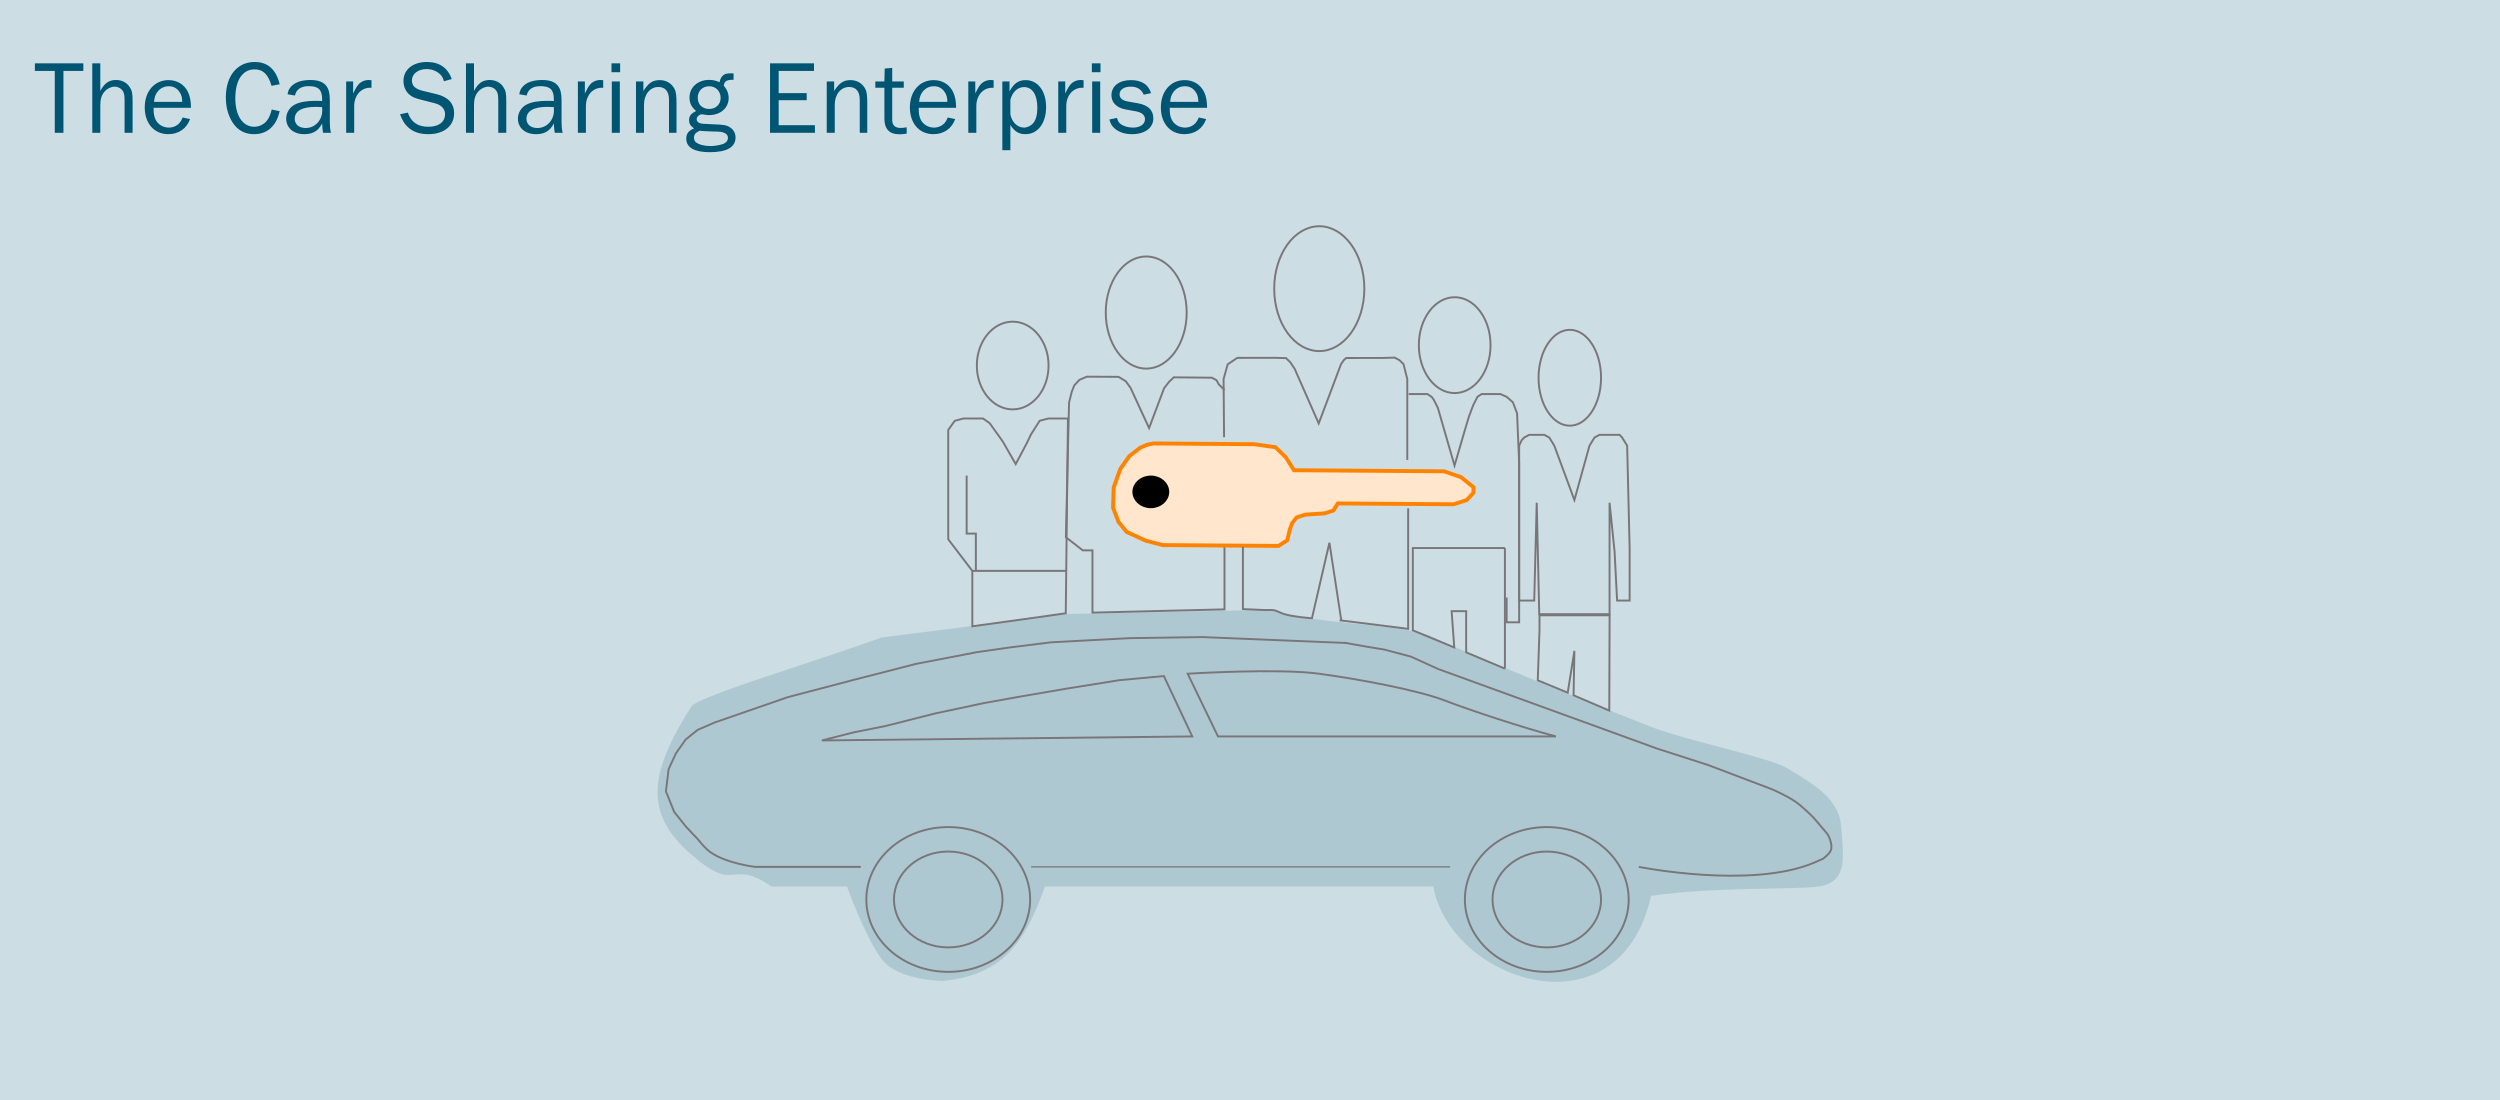 <svg width="1920" height="845" viewBox="0 0 1920 845" fill="none" xmlns="http://www.w3.org/2000/svg">
<rect width="1920" height="845" fill="#CCDDE3"/>
<path opacity="0.6" d="M976.923 468.274L813.111 471.675L735.319 482.232L677.32 489.533C625.709 508.186 535.901 534.863 530.946 542.639C497.874 594.547 494.87 625.058 530.947 656.361C567.023 687.664 559.5 658.268 592.572 680.837H650.455C650.455 680.837 664.717 720.402 677.32 736.86C689.922 753.319 724.711 753.4 724.711 753.4C767.971 748.43 786.205 727.389 802.503 680.837H1100.82C1113.67 753.4 1243.31 797.56 1268.06 688C1318 680.837 1377.83 683.47 1396.55 680.837C1419.96 677.545 1415.66 656.849 1413.86 633.808C1412.06 610.766 1385.72 598.525 1373.12 590.296C1360.52 582.067 1296.33 569.139 1268.06 558.235C1237.99 546.639 1118.84 498.57 1100.82 489.533C1078.33 478.26 1009.02 480.195 976.923 468.274Z" fill="#99BBC7"/>
<path d="M1013.02 517.411C981.488 513.108 912.119 517.411 912.119 517.411L935.415 565.583H1195C1169.25 558.771 1129.35 545.594 1109.17 537.849C1089 530.104 1044.54 521.714 1013.02 517.411Z" stroke="#797679" stroke-width="1.5"/>
<path d="M777.751 247.042C792.828 247.043 805.289 261.979 805.289 280.726C805.288 299.473 792.828 314.409 777.751 314.409C762.673 314.409 750.213 299.473 750.212 280.726C750.212 261.979 762.673 247.042 777.751 247.042Z" stroke="#797679" stroke-width="1.5"/>
<path d="M1205.61 253.303C1212.11 253.303 1218.09 257.304 1222.48 263.968C1226.87 270.627 1229.61 279.87 1229.61 290.117C1229.61 300.364 1226.87 309.607 1222.48 316.265C1218.09 322.93 1212.11 326.93 1205.61 326.93C1199.11 326.93 1193.12 322.93 1188.73 316.265C1184.34 309.607 1181.61 300.364 1181.61 290.117C1181.61 279.87 1184.34 270.627 1188.73 263.968C1193.12 257.304 1199.11 253.303 1205.61 253.303Z" stroke="#797679" stroke-width="1.5"/>
<path d="M1117.21 228.261C1124.73 228.261 1131.6 232.309 1136.61 238.964C1141.62 245.62 1144.74 254.849 1144.74 265.075C1144.74 275.3 1141.62 284.529 1136.61 291.185C1131.6 297.84 1124.73 301.888 1117.21 301.888C1109.68 301.888 1102.82 297.84 1097.8 291.185C1092.79 284.529 1089.67 275.3 1089.67 265.075C1089.67 254.849 1092.79 245.62 1097.8 238.964C1102.82 232.309 1109.68 228.261 1117.21 228.261Z" stroke="#797679" stroke-width="1.5"/>
<path d="M1013.2 173.75C1022.66 173.75 1031.3 179.032 1037.6 187.703C1043.89 196.373 1047.81 208.388 1047.81 221.693C1047.81 234.999 1043.89 247.014 1037.6 255.685C1031.3 264.356 1022.66 269.637 1013.2 269.637C1003.74 269.637 995.1 264.355 988.804 255.685C982.507 247.014 978.59 234.999 978.59 221.693C978.59 208.388 982.508 196.373 988.804 187.703C995.1 179.032 1003.74 173.75 1013.2 173.75Z" stroke="#797679" stroke-width="1.5"/>
<path d="M880.295 196.959C888.783 196.959 896.533 201.695 902.19 209.485C907.846 217.274 911.369 228.072 911.369 240.033C911.369 251.994 907.846 262.792 902.19 270.581C896.533 278.371 888.783 283.107 880.295 283.107C871.806 283.107 864.055 278.371 858.398 270.581C852.742 262.792 849.22 251.994 849.22 240.033C849.22 228.072 852.742 217.274 858.398 209.485C864.055 201.695 871.806 196.959 880.295 196.959Z" stroke="#797679" stroke-width="1.5"/>
<path d="M746.743 438.428L728.246 414.185V330.172L733.26 323.171L739.946 321.42H746.743H754.991L760.005 324.921L770.035 338.923L780.064 356.426L788.422 340.673L791.765 333.672L795.108 328.421L798.451 323.171L805.138 321.42H810.152H815.074H820.182L818.5 471L783 476L746.743 481V438.428ZM746.743 438.428H818.866" stroke="#797679" stroke-width="1.5"/>
<path d="M749.463 438.5V409.796H742.391V365.244" stroke="#797679" stroke-width="1.5"/>
<path d="M1081.85 302.639H1086.65H1091.45H1096.26L1099.46 304.751L1101.06 306.863L1104.26 313.199L1117.07 357.551L1125.08 330.095L1128.28 319.535L1131.48 311.087L1134.69 304.751L1137.89 302.639H1144.29H1152.3L1157.1 304.751L1161.91 308.975L1165.11 317.423L1166.71 355.439V357.551V477.935H1161.91H1157.1V458.927" stroke="#797679" stroke-width="1.5"/>
<path d="M1155.77 420.878C1155.77 496.062 1155.77 510.456 1155.77 513.535M1155.77 420.878H1085.05V484.11L1116.87 497.258L1114.85 469.384H1126.01V490.605V501.014L1155.77 513.535M1155.77 420.878V513.535" stroke="#797679" stroke-width="1.5"/>
<path d="M1251.57 461.24V421.59L1249.65 342.289L1245.79 336.028L1243.86 333.941H1240H1236.14H1228.43L1224.57 336.028L1220.72 342.289L1209.14 384.026L1193.71 342.289L1189.86 336.028L1186 333.941H1178.28H1174.43L1170.57 336.028L1168.64 338.115L1166.71 342.289V348.549V358.984V373.592V417.416V461.24H1178.28L1180.21 386.113L1182.14 471.674H1189.86H1236.14V386.113L1240 423.676L1241.93 461.24H1251.57Z" stroke="#797679" stroke-width="1.5"/>
<path d="M940.407 419.757L940.407 468L839.009 470.5L839.009 422.689L831.502 422.65L818.602 412.578L821.037 309.224L823.11 300.898L825.104 295.908L828.956 291.76L834.645 289.289L844.028 289.34L853.411 289.388L859.04 289.419L864.592 292.782L868.227 297.803L882.5 328.763L894.035 298.119L897.777 293.298L901.493 289.794L930.688 290.071L934.301 292.002L936.064 295.254L940.408 299.507" stroke="#797679" stroke-width="1.5"/>
<path d="M993.764 361.13L987.514 351.199L979.543 343.452L963.15 341.136L920.334 340.827L885.752 340.577L880.774 341.64L875.759 343.8L867.299 350.33L860.375 360.166L855.32 374.41L854.795 389.785L858.986 400.8L865.31 408.535L879.906 415.232L892.967 418.621L967.073 419.157L981.894 419.264L988.631 414.919L990.559 406.694L992.375 401.764L995.818 397.395L1002.48 395.247L1017.34 394.255L1024 392.107L1027.48 386.639L1081.83 387.032L1116.41 387.282L1126.4 384.059L1131.53 378.603L1131.68 374.21L1122.06 366.452L1109.04 361.963L993.764 361.13Z" fill="#FFE6CC" stroke="#FF8200" stroke-width="3"/>
<path d="M940.083 335.763L939.711 291.134L942.853 279.823L950.237 274.845L957.344 274.833L969.925 274.811L978.809 274.796L987.679 275.029L991.047 278.333L994.324 283.293L1012.77 325.216L1021.34 302.444L1029.91 279.673L1032.01 276.608L1033.87 274.95L1048.09 274.925L1062.3 274.901L1071.06 274.637L1074.65 276.534L1077.89 279.59L1080.79 291.169L1080.79 353.248" stroke="#797679" stroke-width="1.5"/>
<path d="M1081.46 390.329L1081.46 482.946L1028.81 476.369" stroke="#797679" stroke-width="1.5"/>
<path d="M1236.17 472.554L1235.92 545.735L1208.5 534L1209.14 499.847L1204 532L1181 522.5L1182.33 484.196L1182.33 472.554L1236.17 472.554Z" stroke="#797679" stroke-width="1.5"/>
<path d="M883.831 366.744C890.991 366.744 896.475 371.845 896.475 377.765C896.475 383.685 890.991 388.786 883.831 388.786C876.671 388.786 871.187 383.685 871.187 377.765C871.187 371.845 876.671 366.744 883.831 366.744Z" fill="black" stroke="black" stroke-width="3"/>
<path d="M893.849 519.212L915.655 565.584L631.186 568.665L655.669 562.454L679.849 557.643L717.931 547.992L755.662 539.967L782.412 535.163L819.792 528.763L859.741 522.37L893.849 519.212Z" stroke="#797679" stroke-width="1.5"/>
<path d="M1187.93 653.981C1211.04 653.981 1229.61 670.547 1229.61 690.795C1229.61 711.043 1211.04 727.608 1187.93 727.608C1164.82 727.608 1146.25 711.043 1146.25 690.795C1146.25 670.547 1164.82 653.982 1187.93 653.981Z" stroke="#797679" stroke-width="1.5"/>
<path d="M1187.93 635.199C1222.75 635.199 1250.83 660.174 1250.83 690.795C1250.83 721.415 1222.75 746.389 1187.93 746.389C1153.1 746.389 1125.03 721.416 1125.03 690.795C1125.03 660.174 1153.1 635.199 1187.93 635.199Z" stroke="#797679" stroke-width="1.5"/>
<path d="M728.247 635.199C763.073 635.199 791.144 660.174 791.144 690.795C791.144 721.415 763.073 746.389 728.247 746.389C693.421 746.389 665.349 721.416 665.348 690.795C665.348 660.174 693.421 635.199 728.247 635.199Z" stroke="#797679" stroke-width="1.5"/>
<path d="M728.246 653.981C751.355 653.981 769.929 670.547 769.929 690.795C769.929 711.043 751.355 727.608 728.246 727.608C705.137 727.608 686.564 711.043 686.564 690.795C686.564 670.547 705.137 653.982 728.246 653.981Z" stroke="#797679" stroke-width="1.5"/>
<path d="M1032.34 493.586L1050.02 496.716L1063.05 498.851L1083.68 504.325L1104.5 513.814L1272.79 574.974L1311.69 587.495L1361.19 606.277C1361.19 606.277 1372.53 611.261 1378.87 615.668C1385 619.923 1393.02 628.189 1393.02 628.189C1393.02 628.189 1396.25 632.005 1398.32 634.449C1400.39 636.894 1403.62 640.71 1403.62 640.71C1403.62 640.71 1408.11 648.5 1406 653.231C1404.68 656.201 1400.09 659.491 1400.09 659.491C1400.09 659.491 1395.8 661.455 1393.02 662.621C1344.3 682.987 1258.65 665.752 1258.65 665.752" stroke="#797679" stroke-width="1.5"/>
<path d="M1034.77 493.838L923.501 489.279L867.486 490.107L834.137 491.864L807.038 493.315L775.496 497.238L750.202 500.867L703.547 509.843L656.514 521.914L605.171 535.364L548.95 554.836L535.832 560.52L526.645 567.92L519.14 578.5L513.508 590.713L512.374 599.999L511.43 607.737L517.783 623.551L526.764 634.807L535.933 644.516C535.933 644.516 540.064 649.752 543.231 652.592C554.545 662.736 579.735 665.752 579.735 665.752L600.952 665.752L639.848 665.752L661.064 665.752" stroke="#797679" stroke-width="1.5"/>
<path d="M791.895 665.752H1113.67" stroke="#797679"/>
<path d="M954.55 419.821L954.55 467.792L972.23 468.543C972.23 468.543 975.465 468.299 977.5 468.543C981.178 468.984 982.835 470.656 986.374 471.673C994.384 473.975 1007.59 474.804 1007.59 474.804L1020.99 416.805L1030.11 476.527" stroke="#797679" stroke-width="1.5"/>
<path d="M48.72 102H42.08V54.48H26.8V48.64H64V54.48H48.72V102ZM101.836 102H95.676V78.08C95.676 74 95.516 72.56 94.876 70.96C93.836 68.32 91.036 66.56 87.996 66.56C85.276 66.56 82.316 68 80.316 70.32C77.996 72.96 77.036 76.08 77.036 80.72V102H70.876V48.64H77.036V69.84C80.236 63.84 83.676 61.44 89.116 61.44C93.436 61.44 97.196 63.28 99.436 66.64C101.436 69.52 101.836 71.52 101.836 78.08V102ZM140.279 90.24L145.959 91.44C143.399 98.72 137.239 103.04 129.239 103.04C118.439 103.04 111.159 94.8 111.159 82.48C111.159 70.08 118.679 61.52 129.479 61.52C136.119 61.52 141.559 64.88 144.359 70.64C145.959 74.08 146.599 77.36 146.679 82.8H117.959C117.959 87.44 118.359 89.52 119.559 92C121.319 95.6 125.399 98 129.639 98C132.839 98 135.879 96.72 137.879 94.4C138.759 93.44 139.399 92.32 140.279 90.24ZM118.279 78.24H139.959C139.879 74.56 139.319 72.72 137.719 70.4C135.719 67.6 133.079 66.24 129.559 66.24C126.119 66.24 123.239 67.68 121.079 70.32C119.319 72.56 118.679 74.48 118.279 78.24ZM208.721 84.08L214.801 85.44C213.361 90.96 212.081 93.68 209.441 96.8C206.001 100.88 201.121 103.04 195.121 103.04C189.041 103.04 184.081 100.8 180.481 96.56C175.921 91.12 173.441 83.44 173.441 74.8C173.441 58.32 182.161 47.6 195.601 47.6C205.601 47.6 212.001 53.28 214.801 64.72L208.561 65.92C205.921 57.04 202.081 53.28 195.521 53.28C186.241 53.28 180.721 61.6 180.721 75.52C180.721 88.8 186.401 97.36 195.281 97.36C199.121 97.36 202.961 95.44 205.121 92.48C206.721 90.24 207.521 88.4 208.721 84.08ZM254.196 102H248.116C247.716 100.08 247.716 99.36 247.396 94.88C244.196 100.72 240.276 103.04 233.556 103.04C225.396 103.04 219.796 98.16 219.796 91.12C219.796 86.64 222.356 82.4 226.436 80.32C230.036 78.4 235.396 77.44 242.276 77.44C243.716 77.44 244.916 77.44 247.396 77.6V76.32C247.396 68.88 244.596 66.16 237.076 66.16C231.156 66.16 227.556 68.64 226.516 73.36L220.836 72.4C221.396 69.44 222.116 67.92 223.796 66.24C226.916 63.04 231.876 61.44 238.436 61.44C244.356 61.44 248.356 62.96 250.676 66.08C252.596 68.72 253.316 71.84 253.316 77.6V94.32C253.316 97.2 253.556 99.6 254.196 102ZM247.396 82.24C245.236 82.16 243.156 82.08 242.196 82.08C231.956 82.08 226.356 85.28 226.356 91.28C226.356 95.52 229.636 98.32 234.756 98.32C241.956 98.32 247.476 92.4 247.476 84.8C247.476 84.08 247.476 83.28 247.396 82.24ZM272.02 102H265.86V62.56H271.22V71.76C273.14 67.84 273.86 66.64 275.3 64.88C277.06 62.8 280.02 61.44 283.06 61.44C283.54 61.44 284.42 61.52 285.3 61.6V67.44C277.86 66.8 272.18 72.72 272.02 81.12V102ZM307.228 87.76L313.228 86.48C315.708 93.84 320.828 97.36 328.988 97.36C336.988 97.36 341.788 93.68 341.788 87.6C341.788 83.52 338.828 80.48 333.628 79.2L322.988 76.48C318.588 75.44 316.268 74.32 314.188 72.48C311.388 69.84 309.868 66.32 309.868 62.16C309.868 53.44 317.068 47.6 327.868 47.6C337.388 47.6 343.948 52.08 346.908 60.72L340.908 62.4C340.188 59.6 339.308 58.16 337.548 56.64C334.908 54.32 331.308 53.04 327.628 53.04C321.148 53.04 316.348 56.72 316.348 61.76C316.348 66 318.828 68.32 325.068 69.84L334.988 72.24C344.108 74.4 348.748 79.36 348.748 86.96C348.748 96.72 340.988 103.04 328.988 103.04C322.268 103.04 317.388 101.36 313.388 97.76C310.588 95.12 309.148 92.8 307.228 87.76ZM388.826 102H382.666V78.08C382.666 74 382.506 72.56 381.866 70.96C380.826 68.32 378.026 66.56 374.986 66.56C372.266 66.56 369.306 68 367.306 70.32C364.986 72.96 364.026 76.08 364.026 80.72V102H357.866V48.64H364.026V69.84C367.226 63.84 370.666 61.44 376.106 61.44C380.426 61.44 384.186 63.28 386.426 66.64C388.426 69.52 388.826 71.52 388.826 78.08V102ZM432.149 102H426.069C425.669 100.08 425.669 99.36 425.349 94.88C422.149 100.72 418.229 103.04 411.509 103.04C403.349 103.04 397.749 98.16 397.749 91.12C397.749 86.64 400.309 82.4 404.389 80.32C407.989 78.4 413.349 77.44 420.229 77.44C421.669 77.44 422.869 77.44 425.349 77.6V76.32C425.349 68.88 422.549 66.16 415.029 66.16C409.109 66.16 405.509 68.64 404.469 73.36L398.789 72.4C399.349 69.44 400.069 67.92 401.749 66.24C404.869 63.04 409.829 61.44 416.389 61.44C422.309 61.44 426.309 62.96 428.629 66.08C430.549 68.72 431.269 71.84 431.269 77.6V94.32C431.269 97.2 431.509 99.6 432.149 102ZM425.349 82.24C423.189 82.16 421.109 82.08 420.149 82.08C409.909 82.08 404.309 85.28 404.309 91.28C404.309 95.52 407.589 98.32 412.709 98.32C419.909 98.32 425.429 92.4 425.429 84.8C425.429 84.08 425.429 83.28 425.349 82.24ZM449.973 102H443.813V62.56H449.173V71.76C451.093 67.84 451.813 66.64 453.253 64.88C455.013 62.8 457.973 61.44 461.013 61.44C461.493 61.44 462.373 61.52 463.253 61.6V67.44C455.813 66.8 450.133 72.72 449.973 81.12V102ZM476.031 62.56V102H469.871V62.56H476.031ZM476.271 48.64V55.44H469.631V48.64H476.271ZM519.552 102H513.792V76.64C513.792 70.24 510.912 66.8 505.632 66.8C499.232 66.8 494.592 72.56 494.592 80.32V102H488.432V62.56H494.112V69.84C498.192 63.6 501.312 61.52 506.752 61.52C511.712 61.52 515.872 64.08 518.112 68.4C519.152 70.4 519.552 73.36 519.552 79.2V102ZM563.37 56.4V61.28C558.09 61.2 556.41 62.24 555.85 65.76C558.33 68.64 559.61 71.84 559.61 75.28C559.61 82.96 553.29 88.4 544.49 88.4C543.45 88.4 542.57 88.32 541.77 88.16C540.49 87.92 539.53 87.76 539.21 87.76C537.13 87.76 535.05 89.6 535.05 91.52C535.05 92.8 535.69 93.76 537.05 94.4C538.41 95.04 540.01 95.2 547.29 95.44C555.45 95.68 558.09 96.08 560.57 97.76C563.37 99.52 564.89 102.32 564.89 105.6C564.89 113.04 558.17 116.88 545.05 116.88C533.29 116.88 527.05 113.28 527.05 106.48C527.05 102.64 528.89 100.24 533.05 98.64C530.17 96.56 529.21 94.96 529.21 92.24C529.21 89.04 530.65 87.2 534.65 85.28C530.97 82.08 529.53 79.12 529.53 74.8C529.53 67.12 535.93 61.36 544.57 61.36C547.53 61.36 550.09 61.92 552.65 63.2C553.05 60.88 553.77 59.36 555.13 58.08C556.49 56.72 558.09 56.32 561.77 56.32C562.25 56.32 562.57 56.32 563.37 56.4ZM544.73 66.24C539.53 66.24 535.85 69.84 535.85 75.04C535.85 80.24 539.37 83.68 544.65 83.68C549.77 83.68 553.45 80.16 553.45 75.2C553.45 70.08 549.77 66.24 544.73 66.24ZM537.29 100.4C534.01 102 532.97 103.36 532.97 105.84C532.97 107.12 533.53 108.48 534.41 109.2C536.57 111.04 540.89 112.16 545.53 112.16C548.73 112.16 552.17 111.6 554.89 110.72C557.61 109.84 559.05 108.08 559.05 105.84C559.05 104.08 558.17 102.88 556.33 102.08C554.41 101.2 553.69 101.12 546.81 100.96C542.81 100.88 539.13 100.64 537.29 100.4ZM625.867 96.16V102H591.387V48.64H625.147V54.48H598.027V71.52H619.547V76.96H598.027V96.16H625.867ZM666.055 102H660.295V76.64C660.295 70.24 657.415 66.8 652.135 66.8C645.735 66.8 641.095 72.56 641.095 80.32V102H634.935V62.56H640.615V69.84C644.695 63.6 647.815 61.52 653.255 61.52C658.215 61.52 662.375 64.08 664.615 68.4C665.655 70.4 666.055 73.36 666.055 79.2V102ZM696.334 97.76V102.64C693.614 103.04 692.334 103.12 690.494 103.12C683.054 103.12 679.214 99.04 679.214 91.12V67.36H672.254V62.56H679.214L679.454 52.64L685.214 52.16V62.56H694.094V67.36H685.214V92.08C685.214 96.16 687.374 98.24 691.614 98.24C693.054 98.24 694.174 98.16 696.334 97.76ZM727.897 90.24L733.577 91.44C731.017 98.72 724.857 103.04 716.857 103.04C706.057 103.04 698.777 94.8 698.777 82.48C698.777 70.08 706.297 61.52 717.097 61.52C723.737 61.52 729.177 64.88 731.977 70.64C733.577 74.08 734.217 77.36 734.297 82.8H705.577C705.577 87.44 705.977 89.52 707.177 92C708.937 95.6 713.017 98 717.257 98C720.457 98 723.497 96.72 725.497 94.4C726.377 93.44 727.017 92.32 727.897 90.24ZM705.897 78.24H727.577C727.497 74.56 726.937 72.72 725.337 70.4C723.337 67.6 720.697 66.24 717.177 66.24C713.737 66.24 710.857 67.68 708.697 70.32C706.937 72.56 706.297 74.48 705.897 78.24ZM749.82 102H743.66V62.56H749.02V71.76C750.94 67.84 751.66 66.64 753.1 64.88C754.86 62.8 757.82 61.44 760.86 61.44C761.34 61.44 762.22 61.52 763.1 61.6V67.44C755.66 66.8 749.98 72.72 749.82 81.12V102ZM775.958 115.36H769.798V62.56H775.318V70.24C778.438 64.16 782.198 61.52 787.718 61.52C797.078 61.52 803.398 69.92 803.398 82.24C803.398 94.64 796.998 103.04 787.638 103.04C782.518 103.04 779.318 101.12 775.958 96V115.36ZM775.958 76.64V87.68C776.918 93.68 781.398 98 786.438 98C789.078 98 792.038 96.48 793.718 94.32C795.718 91.76 796.678 87.92 796.678 82.64C796.678 72.72 792.838 66.88 786.438 66.88C781.558 66.88 777.558 70.56 775.958 76.64ZM818.892 102H812.732V62.56H818.092V71.76C820.012 67.84 820.732 66.64 822.172 64.88C823.932 62.8 826.892 61.44 829.932 61.44C830.412 61.44 831.292 61.52 832.172 61.6V67.44C824.732 66.8 819.052 72.72 818.892 81.12V102ZM844.949 62.56V102H838.789V62.56H844.949ZM845.189 48.64V55.44H838.549V48.64H845.189ZM851.991 91.76L857.831 90.56C858.471 92.8 859.111 94 860.391 95.04C862.631 96.88 866.391 98 870.071 98C875.591 98 879.351 95.44 879.351 91.6C879.351 88.4 877.031 86.4 872.551 85.52L864.231 84C857.511 82.72 853.591 78.72 853.591 73.12C853.591 66.16 859.511 61.52 868.471 61.52C876.711 61.52 882.071 64.96 883.991 71.52L878.391 72.72C876.551 68.48 873.351 66.56 868.311 66.56C863.191 66.56 859.831 68.88 859.831 72.4C859.831 75.36 861.831 77.12 865.991 77.92L873.751 79.28C881.831 80.72 885.751 84.56 885.751 90.96C885.751 98.16 879.271 103.04 869.511 103.04C863.911 103.04 859.431 101.6 856.071 98.64C853.991 96.88 852.951 95.2 851.991 91.76ZM920.66 90.24L926.34 91.44C923.78 98.72 917.62 103.04 909.62 103.04C898.82 103.04 891.54 94.8 891.54 82.48C891.54 70.08 899.06 61.52 909.86 61.52C916.5 61.52 921.94 64.88 924.74 70.64C926.34 74.08 926.98 77.36 927.06 82.8H898.34C898.34 87.44 898.74 89.52 899.94 92C901.7 95.6 905.78 98 910.02 98C913.22 98 916.26 96.72 918.26 94.4C919.14 93.44 919.78 92.32 920.66 90.24ZM898.66 78.24H920.34C920.26 74.56 919.7 72.72 918.1 70.4C916.1 67.6 913.46 66.24 909.94 66.24C906.5 66.24 903.62 67.68 901.46 70.32C899.7 72.56 899.06 74.48 898.66 78.24Z" fill="#005573"/>
</svg>
